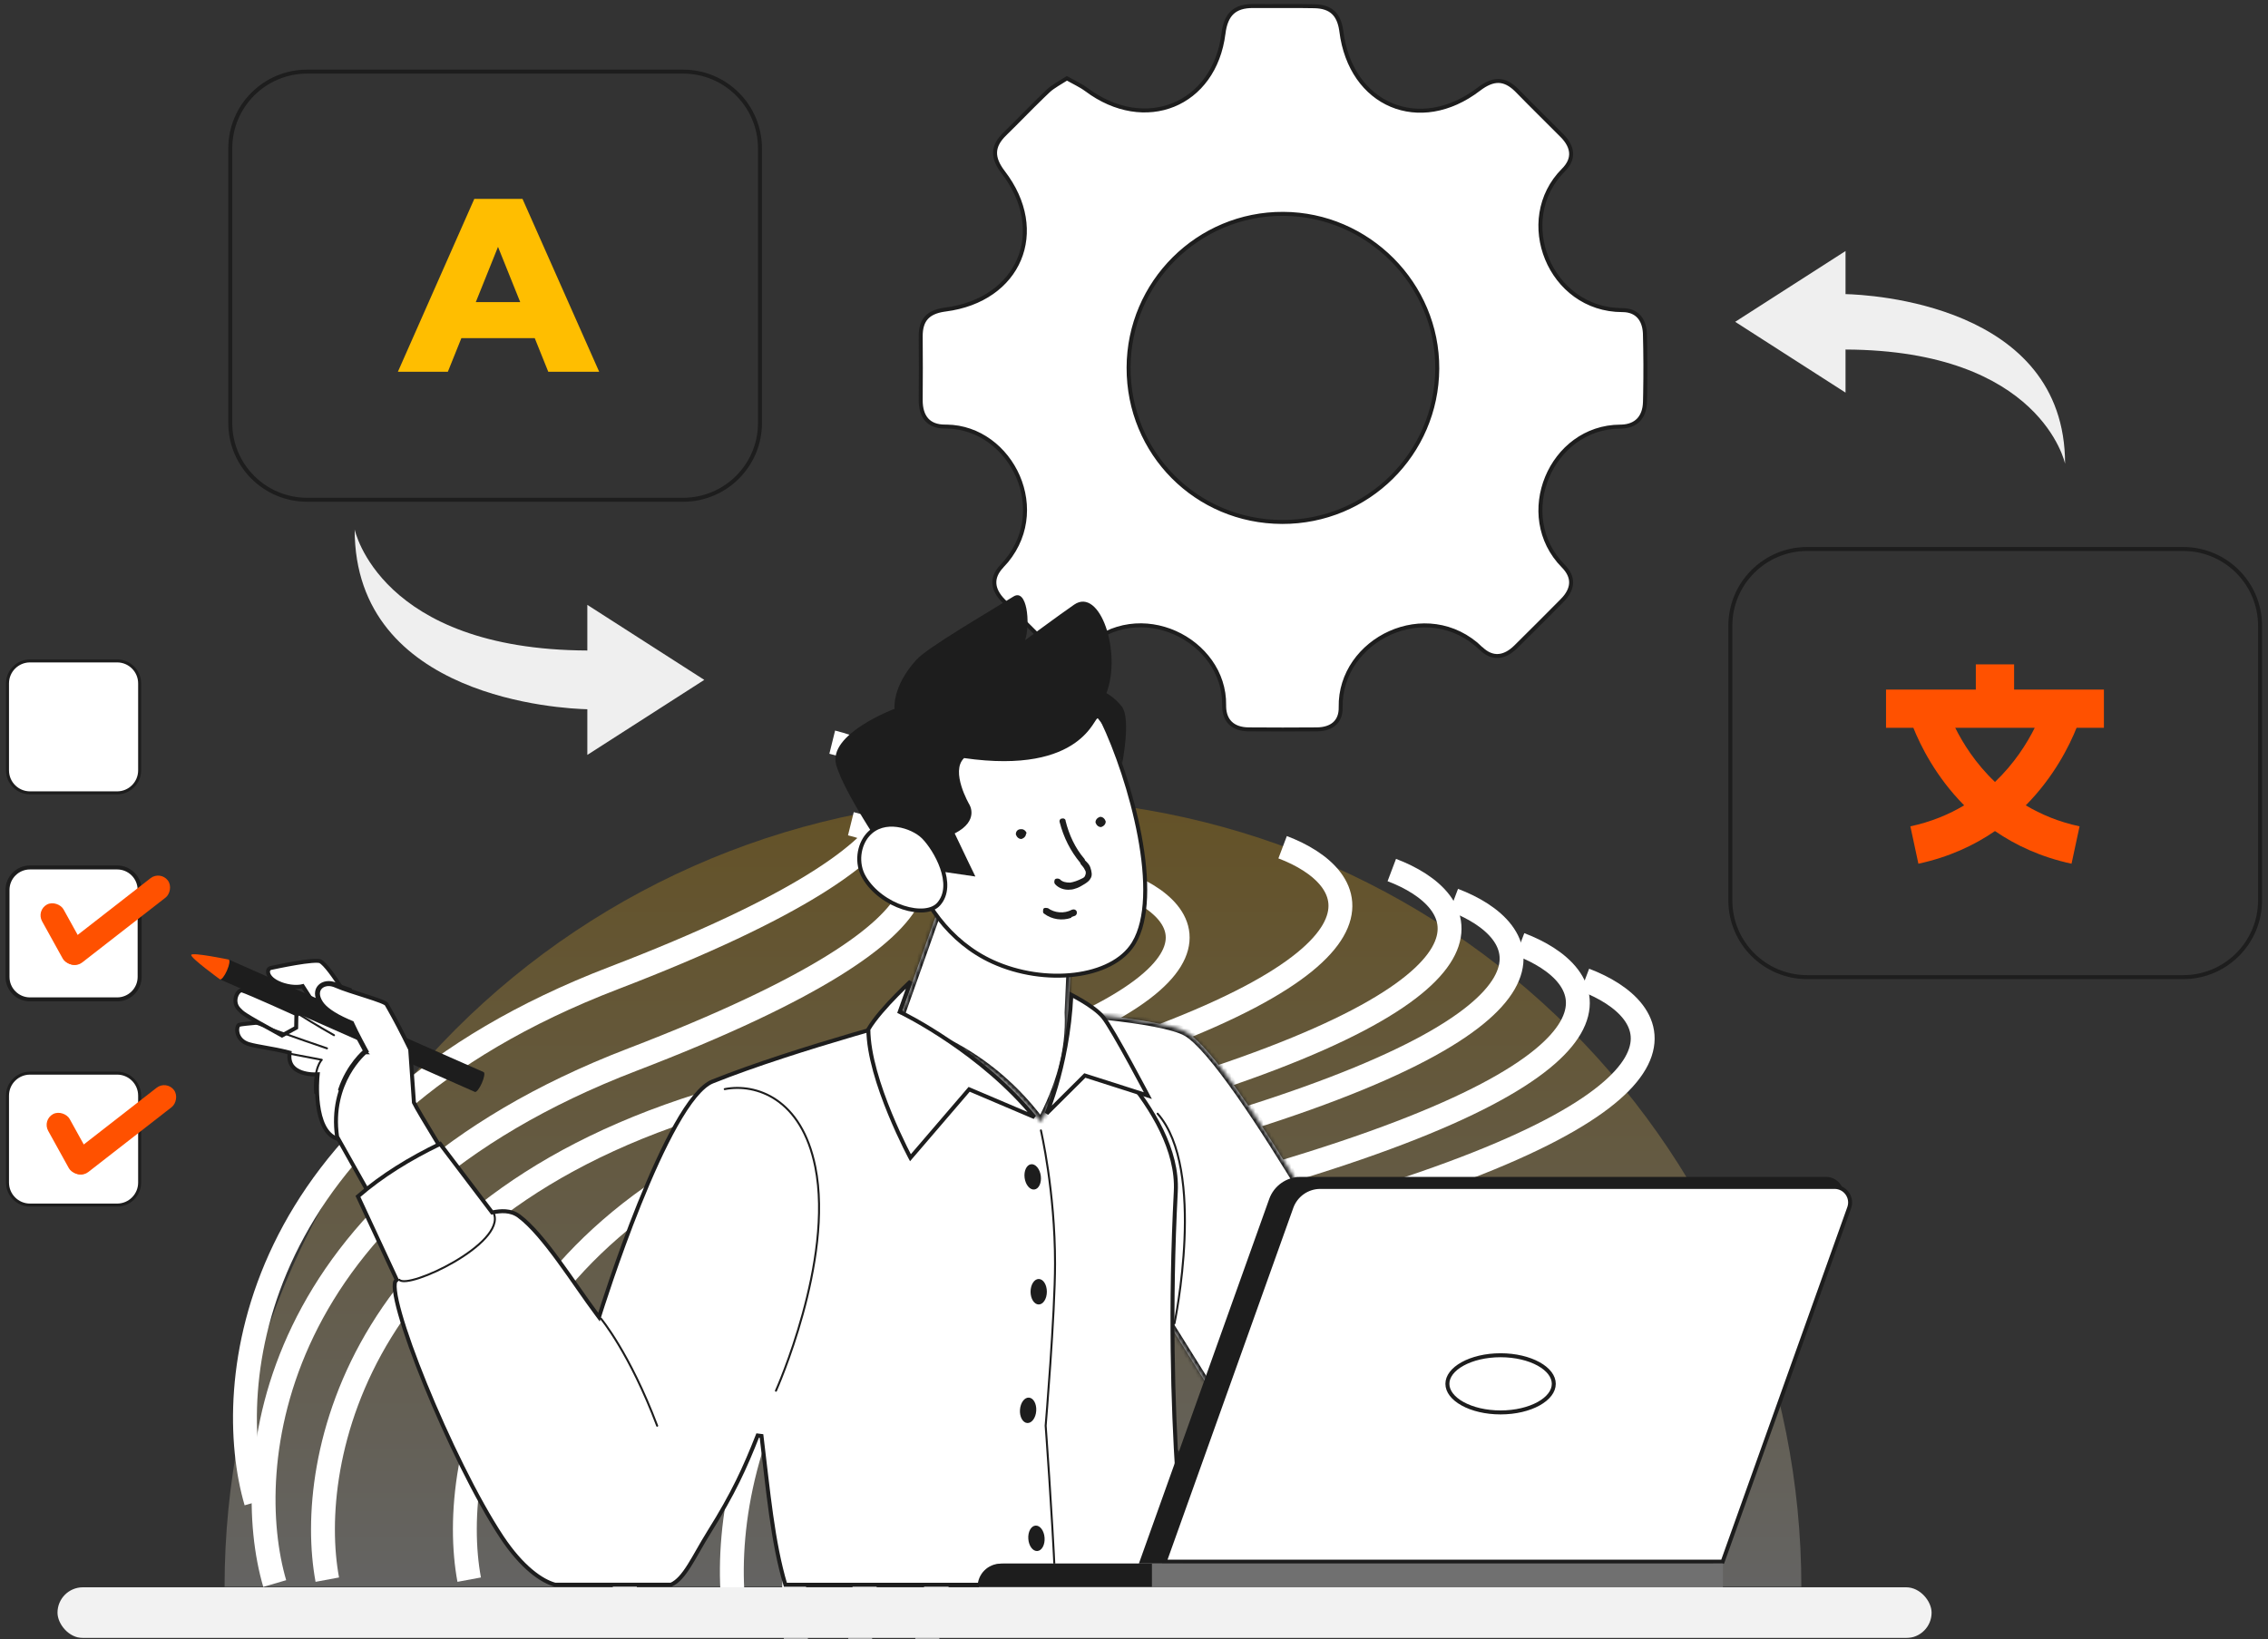 <svg width="570" height="412" viewBox="0 0 570 412" fill="none" xmlns="http://www.w3.org/2000/svg">
<rect x="0" y="0" width="570" height="412" fill="#333333" stroke="none"/>
<mask id="mask0_4555_1719" style="mask-type:alpha" maskUnits="userSpaceOnUse" x="0" y="0" width="570" height="412">
<rect width="570" height="412" fill="white"/>
</mask>
<g mask="url(#mask0_4555_1719)">
<path d="M452.719 398.861C452.719 372.841 447.594 347.076 437.636 323.037C427.679 298.998 413.084 277.155 394.685 258.756C376.286 240.357 354.444 225.762 330.404 215.805C306.365 205.848 280.6 200.723 254.58 200.723C228.56 200.723 202.795 205.848 178.756 215.805C154.716 225.762 132.874 240.357 114.475 258.756C96.076 277.155 81.481 298.998 71.524 323.037C61.566 347.076 56.441 372.841 56.441 398.861L200.709 398.861C200.709 391.787 202.102 384.782 204.809 378.246C207.517 371.71 211.485 365.771 216.487 360.769C221.49 355.766 227.428 351.798 233.964 349.091C240.5 346.383 247.506 344.99 254.58 344.99C261.655 344.99 268.66 346.383 275.196 349.091C281.732 351.798 287.67 355.766 292.673 360.769C297.675 365.771 301.643 371.71 304.351 378.246C307.058 384.782 308.451 391.787 308.451 398.861H452.719Z" fill="url(#paint0_linear_4555_1719)" fill-opacity="0.24"/>
<path d="M69.043 398.054C60.513 368.927 66.546 301.81 158.92 266.359C251.294 230.907 234.026 212.058 213.845 207.064" stroke="white" stroke-width="6"/>
<path d="M64.358 377.546C55.828 348.419 61.862 281.302 154.235 245.851C246.609 210.399 229.341 191.55 209.16 186.557" stroke="white" stroke-width="6"/>
<path d="M82.257 397.077C76.729 367.235 89.546 301.077 185.043 275.189C280.539 249.302 265.274 228.796 245.705 221.779" stroke="white" stroke-width="6"/>
<path d="M117.917 397.077C112.389 367.235 125.207 301.077 220.703 275.189C316.199 249.302 300.934 228.796 281.365 221.779" stroke="white" stroke-width="6"/>
<path d="M157.488 402.142C152.176 370.183 165.491 299.149 261.25 270.685C357.009 242.221 341.885 220.346 322.352 212.967" stroke="white" stroke-width="6"/>
<path d="M184.924 407.878C179.612 375.919 192.928 304.885 288.687 276.422C384.446 247.958 369.321 226.083 349.789 218.703" stroke="white" stroke-width="6"/>
<path d="M200.508 415.417C195.196 383.458 208.512 312.424 304.271 283.961C400.03 255.497 384.905 233.622 365.373 226.242" stroke="white" stroke-width="6"/>
<path d="M217.164 426.55C211.851 394.591 225.167 323.557 320.926 295.093C416.685 266.63 401.56 244.755 382.028 237.375" stroke="white" stroke-width="6"/>
<path d="M233.459 435.491C228.147 403.532 241.463 332.499 337.222 304.035C432.981 275.571 417.856 253.696 398.324 246.317" stroke="white" stroke-width="6"/>
<path d="M314.991 1.518C320.133 1.565 325.207 1.458 330.325 1.564H330.326C332.436 1.604 333.972 2.126 335.051 3.123C336.065 4.06 336.739 5.474 337.056 7.487L337.114 7.898C338.279 17.143 343.168 23.641 349.688 26.384C356.21 29.127 364.259 28.071 371.651 22.42L371.652 22.419C373.534 20.978 375.166 20.307 376.685 20.354C378.098 20.397 379.51 21.066 381.02 22.519L381.323 22.82C385.021 26.619 388.833 30.343 392.568 34.098C394.005 35.544 394.768 37.014 394.854 38.435C394.94 39.842 394.366 41.298 392.924 42.744C380.437 55.239 389.426 77.941 407.742 77.953H407.743C409.633 77.953 411.002 78.576 411.918 79.6C412.785 80.569 413.291 81.949 413.393 83.636L413.407 83.978C413.541 88.954 413.559 93.93 413.466 98.907L413.419 101.04C413.368 103.053 412.764 104.586 411.736 105.617C410.774 106.582 409.388 107.158 407.588 107.231L407.222 107.239C389.722 107.3 380.368 129.597 392.886 142.293C394.322 143.75 394.919 145.205 394.854 146.608C394.79 148.022 394.05 149.486 392.604 150.941V150.942C388.73 154.846 384.846 158.748 380.928 162.614C379.487 164.036 378.014 164.799 376.582 164.894C375.162 164.987 373.69 164.429 372.226 163.022H372.227C358.598 149.895 336.606 160.768 336.944 177.792V177.793H336.945C336.984 179.657 336.396 181.013 335.388 181.914C334.369 182.825 332.856 183.328 330.945 183.345C325.245 183.392 319.544 183.392 313.843 183.345H313.842C311.767 183.333 310.218 182.742 309.197 181.729C308.242 180.78 307.692 179.404 307.655 177.622V177.26C307.783 169.045 302.401 162.207 295.326 159.059C288.238 155.905 279.389 156.424 272.552 162.975H272.551C271.082 164.385 269.613 164.968 268.197 164.897C266.772 164.826 265.305 164.087 263.86 162.661V162.66L260.926 159.763C257.996 156.859 255.078 153.937 252.174 151.001C250.751 149.562 249.996 148.099 249.91 146.673C249.825 145.259 250.39 143.787 251.801 142.311L251.802 142.312C264.782 128.76 254.203 107.443 237.936 107.229L237.55 107.228C235.417 107.244 233.893 106.607 232.9 105.495C231.9 104.374 231.371 102.693 231.394 100.492C231.453 95.18 231.429 89.881 231.394 84.573V84.572C231.377 82.391 231.889 80.863 232.875 79.809C233.805 78.814 235.218 78.173 237.211 77.865L237.617 77.808C246.879 76.615 253.386 71.726 256.128 65.218C258.87 58.708 257.802 50.683 252.132 43.312C250.696 41.44 250.031 39.804 250.081 38.282C250.131 36.77 250.893 35.26 252.557 33.645V33.644C255.786 30.501 258.843 27.286 262.053 24.182L263.438 22.858C264.087 22.25 264.842 21.734 265.686 21.208C266.438 20.739 267.284 20.246 268.14 19.694C269.009 20.182 269.86 20.619 270.64 21.041C271.504 21.509 272.303 21.973 273.035 22.517V22.518C280.358 27.99 288.399 29.015 294.92 26.364C301.444 23.712 306.356 17.417 307.485 8.439L307.486 8.438C307.786 5.984 308.506 4.265 309.684 3.16C310.855 2.061 312.558 1.495 314.991 1.518ZM322.509 53.755C301.129 53.659 283.699 71.008 283.64 92.394C283.58 113.946 300.678 131.142 322.21 131.202C343.692 131.262 361.088 114.081 361.22 92.682C361.339 71.446 343.827 53.839 322.509 53.755Z" fill="white" stroke="#1D1D1D"/>
<path d="M29.436 166.135H7.542C4.418 166.135 1.886 168.664 1.886 171.784V193.65C1.886 196.77 4.418 199.299 7.542 199.299H29.436C32.56 199.299 35.092 196.77 35.092 193.65V171.784C35.092 168.664 32.56 166.135 29.436 166.135Z" fill="white" stroke="#1D1D1D" stroke-width="0.75" stroke-linecap="round" stroke-linejoin="round"/>
<path d="M29.436 218.051H7.542C4.418 218.051 1.886 220.58 1.886 223.7V245.566C1.886 248.686 4.418 251.215 7.542 251.215H29.436C32.56 251.215 35.092 248.686 35.092 245.566V223.7C35.092 220.58 32.56 218.051 29.436 218.051Z" fill="white" stroke="#1D1D1D" stroke-linecap="round" stroke-linejoin="round"/>
<path d="M29.436 269.754H7.542C4.418 269.754 1.886 272.283 1.886 275.403V297.269C1.886 300.389 4.418 302.918 7.542 302.918H29.436C32.56 302.918 35.092 300.389 35.092 297.269V275.403C35.092 272.283 32.56 269.754 29.436 269.754Z" fill="white" stroke="#1D1D1D" stroke-width="0.75" stroke-linecap="round" stroke-linejoin="round"/>
<path d="M81.602 248.562C82.591 249.146 83.394 249.658 83.903 250.04C86.378 252.685 89.412 256.437 91.838 259.541C93.054 261.098 94.115 262.489 94.872 263.49C95.25 263.991 95.553 264.395 95.761 264.673C95.832 264.768 95.891 264.848 95.939 264.913C95.936 264.925 95.934 264.938 95.931 264.95C95.887 265.123 95.821 265.377 95.735 265.7C95.564 266.346 95.313 267.268 94.993 268.367C94.352 270.568 93.437 273.478 92.336 276.322C91.232 279.175 89.954 281.93 88.598 283.841C87.918 284.798 87.242 285.51 86.586 285.926C86.022 286.283 85.497 286.408 84.991 286.308L84.775 286.251C83.266 285.759 82.181 284.598 81.404 283.055C80.626 281.508 80.18 279.618 79.938 277.763C79.695 275.912 79.658 274.123 79.683 272.794C79.695 272.131 79.723 271.584 79.747 271.204C79.759 271.014 79.77 270.867 79.778 270.767C79.782 270.717 79.786 270.678 79.788 270.653C79.789 270.641 79.79 270.631 79.791 270.625C79.791 270.622 79.792 270.62 79.792 270.618V270.617L79.849 270.041L79.27 270.068H79.269C79.266 270.068 79.262 270.069 79.256 270.069C79.244 270.07 79.225 270.07 79.199 270.07C79.149 270.071 79.072 270.072 78.975 270.071C78.779 270.069 78.499 270.061 78.163 270.032C77.488 269.975 76.605 269.838 75.746 269.531C74.886 269.223 74.082 268.755 73.524 268.052C72.976 267.36 72.631 266.4 72.752 265.031L72.789 264.607L72.378 264.502C70.33 263.978 68.316 263.622 66.566 263.311C65.02 263.035 63.703 262.798 62.718 262.513L62.316 262.388L62.015 262.274C60.558 261.676 59.878 260.56 59.675 259.55C59.565 259.003 59.598 258.501 59.713 258.14C59.835 257.753 60.004 257.642 60.075 257.625L60.109 257.617L60.142 257.604C60.212 257.576 60.381 257.535 60.681 257.487C60.967 257.442 61.334 257.397 61.773 257.35C62.651 257.254 63.782 257.153 65.074 257.028C67.647 256.78 70.826 256.441 73.701 255.877L73.843 255.849L73.947 255.751L81.602 248.562Z" fill="white" stroke="#1D1D1D"/>
<path d="M60.09 249.233C60.389 248.967 60.639 248.917 60.803 248.959C61.132 249.043 62.154 249.453 63.562 250.052C64.948 250.641 66.658 251.392 68.322 252.132C69.986 252.872 71.603 253.6 72.804 254.144C73.404 254.415 73.901 254.64 74.247 254.798C74.339 254.84 74.421 254.876 74.491 254.908L74.432 258.336L70.871 260.295C65.727 257.485 63.251 256.064 61.954 255.239C61.298 254.822 60.959 254.567 60.733 254.37C60.494 254.161 60.398 254.037 60.138 253.78L60.137 253.779L59.952 253.584C59.084 252.594 59.023 251.39 59.347 250.43C59.52 249.914 59.797 249.494 60.09 249.233Z" fill="white" stroke="#1D1D1D"/>
<path d="M79.76 241.519C80.179 241.535 80.408 241.588 80.498 241.634C80.768 241.774 81.13 242.073 81.57 242.534C82.003 242.988 82.484 243.567 82.991 244.233C84.005 245.566 85.106 247.218 86.127 248.834C87.147 250.448 88.081 252.018 88.761 253.186C89.023 253.636 89.246 254.027 89.422 254.336L79.978 253.968L76.267 248.174L76.075 247.876L75.731 247.956L75.731 247.957C75.728 247.958 75.724 247.958 75.718 247.959C75.705 247.962 75.685 247.966 75.657 247.971C75.601 247.981 75.515 247.995 75.4 248.01C75.172 248.039 74.833 248.069 74.404 248.069C73.654 248.069 72.63 247.977 71.442 247.631L70.924 247.467L70.513 247.317C68.536 246.552 67.674 245.531 67.431 244.759C67.301 244.348 67.344 244.008 67.465 243.771C67.584 243.539 67.795 243.371 68.086 243.312L68.085 243.312C68.677 243.193 71.454 242.587 74.289 242.109C75.706 241.87 77.125 241.666 78.281 241.57C78.86 241.523 79.362 241.503 79.76 241.519Z" fill="white" stroke="#1D1D1D"/>
<path d="M55.298 246.188L119.36 274.476C119.713 274.627 120.49 273.639 121.095 272.269C121.7 270.899 121.912 269.66 121.559 269.499L57.497 241.211L55.298 246.188Z" fill="#1D1D1D"/>
<path d="M48.065 240.023C47.752 240.718 55.297 246.188 55.297 246.188C55.651 246.339 56.427 245.352 57.032 243.982C57.638 242.612 57.849 241.372 57.496 241.211C57.496 241.211 48.368 239.317 48.065 240.023Z" fill="#FF5100"/>
<path d="M80.534 248.162C81.255 247.422 82.578 247.103 84.027 247.635L84.318 247.753C86.237 248.603 89.38 249.559 92.067 250.42C93.422 250.854 94.663 251.264 95.602 251.63C96.072 251.813 96.452 251.981 96.728 252.129C96.865 252.203 96.967 252.267 97.036 252.319C97.094 252.364 97.113 252.387 97.113 252.387L97.817 253.625C99.424 256.472 100.827 259.138 103.093 263.758C103.32 266.794 103.915 275.254 104.024 277.035L104.029 277.126L104.066 277.208C104.295 277.719 105.085 279.096 106.112 280.832C107.149 282.584 108.449 284.739 109.723 286.832C110.996 288.926 112.243 290.959 113.171 292.47C113.635 293.225 114.02 293.849 114.288 294.284C114.348 294.382 114.403 294.471 114.451 294.549L96.019 305.823L84.72 285.736C83.733 278.837 85.499 273.536 87.51 269.955C88.521 268.155 89.594 266.79 90.413 265.876C90.822 265.42 91.167 265.076 91.408 264.849C91.529 264.735 91.623 264.649 91.686 264.594C91.718 264.566 91.742 264.546 91.758 264.533C91.765 264.527 91.771 264.521 91.774 264.519C91.776 264.517 91.777 264.516 91.777 264.516H91.778L91.777 264.515L92.099 264.253L91.898 263.889L91.897 263.886C91.896 263.884 91.895 263.881 91.893 263.877C91.888 263.869 91.882 263.858 91.874 263.843C91.857 263.812 91.833 263.767 91.801 263.708C91.737 263.591 91.644 263.421 91.53 263.209C91.302 262.785 90.985 262.193 90.634 261.523C89.93 260.181 89.091 258.536 88.538 257.297L88.457 257.115L88.273 257.039L87.465 256.693C83.554 254.976 81.597 253.411 80.712 252.067C79.535 250.284 79.798 248.918 80.534 248.162Z" fill="white" stroke="#1D1D1D"/>
<path d="M88.202 248.636C86.8 248.172 85.509 247.709 84.53 247.286C81.111 245.775 77.772 248.495 80.304 252.333C81.333 253.894 83.612 255.627 88.091 257.491C89.211 259.999 91.47 264.12 91.47 264.12C91.47 264.12 87.355 267.494 85.216 273.922" stroke="#1D1D1D" stroke-width="0.5" stroke-linecap="round" stroke-linejoin="round"/>
<mask id="path-23-inside-1_4555_1719" fill="white">
<path d="M263.12 254.117C263.12 254.117 291.737 255.719 298.253 259.517C310.791 266.821 349.384 337.531 349.384 337.531L312.264 362.333L287.006 321.865"/>
</mask>
<path d="M263.12 254.117C263.12 254.117 291.737 255.719 298.253 259.517C310.791 266.821 349.384 337.531 349.384 337.531L312.264 362.333L287.006 321.865" fill="white"/>
<path d="M298.253 259.517L297.749 260.381L297.75 260.381L298.253 259.517ZM349.384 337.531L349.939 338.362L350.7 337.854L350.262 337.052L349.384 337.531ZM312.264 362.333L311.415 362.863L311.962 363.738L312.819 363.164L312.264 362.333ZM263.12 254.117C263.064 255.116 263.064 255.116 263.064 255.116C263.065 255.116 263.065 255.116 263.065 255.116C263.066 255.116 263.067 255.116 263.069 255.116C263.072 255.116 263.077 255.116 263.084 255.117C263.098 255.118 263.118 255.119 263.145 255.12C263.198 255.123 263.278 255.128 263.383 255.134C263.593 255.147 263.902 255.166 264.298 255.191C265.09 255.242 266.23 255.32 267.618 255.424C270.396 255.633 274.164 255.951 278.134 256.387C282.106 256.823 286.265 257.376 289.828 258.053C293.438 258.74 296.287 259.529 297.749 260.381L298.253 259.517L298.757 258.653C296.96 257.606 293.789 256.771 290.201 256.089C286.565 255.397 282.348 254.838 278.352 254.399C274.353 253.96 270.56 253.64 267.768 253.43C266.372 253.325 265.225 253.247 264.427 253.195C264.028 253.17 263.715 253.151 263.503 253.138C263.397 253.132 263.315 253.127 263.26 253.124C263.233 253.122 263.212 253.121 263.198 253.12C263.191 253.12 263.185 253.119 263.182 253.119C263.18 253.119 263.178 253.119 263.178 253.119C263.177 253.119 263.177 253.119 263.176 253.119C263.176 253.119 263.176 253.119 263.12 254.117ZM298.253 259.517L297.75 260.381C299.161 261.203 301.043 262.993 303.29 265.617C305.517 268.215 308.032 271.548 310.714 275.363C316.075 282.991 322.061 292.492 327.664 301.779C333.265 311.064 338.476 320.122 342.287 326.86C344.193 330.229 345.748 333.017 346.826 334.963C347.366 335.936 347.786 336.698 348.071 337.217C348.214 337.476 348.323 337.674 348.396 337.808C348.432 337.875 348.46 337.925 348.478 337.959C348.488 337.976 348.495 337.989 348.499 337.997C348.502 338.001 348.503 338.005 348.504 338.007C348.505 338.008 348.505 338.008 348.506 338.009C348.506 338.009 348.506 338.01 349.384 337.531C350.262 337.052 350.261 337.051 350.261 337.051C350.261 337.05 350.26 337.049 350.26 337.048C350.259 337.046 350.257 337.043 350.254 337.038C350.25 337.03 350.243 337.017 350.233 337C350.215 336.965 350.187 336.914 350.15 336.847C350.076 336.713 349.967 336.513 349.824 336.253C349.537 335.732 349.116 334.968 348.576 333.993C347.495 332.043 345.937 329.25 344.028 325.876C340.211 319.128 334.991 310.052 329.376 300.746C323.764 291.443 317.751 281.897 312.35 274.213C309.65 270.372 307.093 266.982 304.809 264.315C302.547 261.674 300.48 259.657 298.756 258.653L298.253 259.517ZM349.384 337.531L348.828 336.699L311.708 361.502L312.264 362.333L312.819 363.164L349.939 338.362L349.384 337.531ZM312.264 362.333L313.112 361.804L287.854 321.336L287.006 321.865L286.158 322.395L311.415 362.863L312.264 362.333Z" fill="#1D1D1D" mask="url(#path-23-inside-1_4555_1719)"/>
<path d="M269.654 257.384C269.702 257.422 269.763 257.471 269.837 257.532C270.034 257.693 270.324 257.932 270.693 258.245C271.431 258.871 272.485 259.789 273.748 260.957C276.274 263.294 279.63 266.627 282.95 270.615C289.612 278.617 296.038 289.144 295.504 299.495C294.005 328.491 294.77 353.347 295.909 370.954C296.479 379.758 297.143 386.75 297.664 391.543C297.925 393.939 298.15 395.785 298.31 397.033C298.382 397.602 298.442 398.047 298.485 398.362H197.383C194.164 387.61 193.073 374.837 191.383 360.963L190.422 360.84C187.193 369.008 184.331 375.346 178.157 385.197C177.203 386.718 176.341 388.222 175.532 389.638C174.721 391.057 173.966 392.384 173.215 393.57C171.726 395.922 170.315 397.611 168.667 398.342H139.491C136.157 397.444 131.181 394.024 126.112 386.366C119.804 376.836 112.329 361.401 106.851 347.942C104.112 341.215 101.88 334.998 100.543 330.272C99.874 327.907 99.434 325.933 99.265 324.464C99.18 323.728 99.165 323.14 99.215 322.702C99.267 322.246 99.379 322.042 99.457 321.969L99.722 321.722L99.569 321.393L89.963 300.74C96.012 295.486 103.015 291.215 110.615 287.537L123.491 304.528L123.677 304.773L123.979 304.718C125.728 304.397 128.293 304.07 130.497 305.732V305.733C133.604 308.082 136.981 312.219 140.342 316.802C142.017 319.087 143.679 321.469 145.295 323.779C146.909 326.087 148.476 328.323 149.957 330.305L150.544 331.091L150.835 330.154V330.153L150.836 330.151C150.836 330.15 150.837 330.147 150.838 330.145C150.84 330.138 150.843 330.128 150.847 330.115C150.855 330.09 150.867 330.051 150.883 330.001C150.915 329.899 150.963 329.748 151.025 329.551C151.151 329.156 151.336 328.575 151.576 327.835C152.057 326.354 152.756 324.233 153.632 321.673C155.384 316.552 157.842 309.676 160.666 302.656C163.491 295.633 166.677 288.478 169.883 282.791C171.486 279.947 173.087 277.484 174.644 275.591C176.208 273.688 177.689 272.41 179.039 271.869C189.673 267.607 203.435 263.288 214.549 260.032C220.104 258.405 224.994 257.044 228.494 256.091C230.244 255.614 231.647 255.239 232.612 254.983C233.095 254.856 233.467 254.757 233.72 254.691C233.846 254.658 233.942 254.633 234.007 254.616C234.012 254.615 234.017 254.613 234.022 254.611L269.654 257.384Z" fill="white" stroke="#1D1D1D"/>
<path d="M261.606 284.146C261.606 284.146 265.167 299.389 265.157 317.653C265.157 330.266 262.797 358.382 262.797 358.382C262.797 358.382 264.39 379.931 265.167 397.017" stroke="#1D1D1D" stroke-width="0.5" stroke-linecap="round" stroke-linejoin="round"/>
<mask id="path-27-inside-2_4555_1719" fill="white">
<path d="M240.697 214.766L225.516 257.54C225.516 257.54 246.073 261.157 261.607 282.05C266.156 273.427 269.041 264.381 268.567 254.488L269.828 225.807"/>
</mask>
<path d="M240.697 214.766L225.516 257.54C225.516 257.54 246.073 261.157 261.607 282.05C266.156 273.427 269.041 264.381 268.567 254.488L269.828 225.807" fill="white"/>
<path d="M225.516 257.54L224.573 257.206L224.178 258.32L225.342 258.525L225.516 257.54ZM261.607 282.05L260.804 282.647L261.751 283.92L262.491 282.517L261.607 282.05ZM268.567 254.488L267.568 254.444L267.566 254.49L267.568 254.536L268.567 254.488ZM240.697 214.766L239.754 214.431L224.573 257.206L225.516 257.54L226.458 257.875L241.639 215.1L240.697 214.766ZM225.516 257.54C225.342 258.525 225.342 258.525 225.342 258.525C225.342 258.525 225.342 258.525 225.342 258.525C225.342 258.525 225.342 258.525 225.343 258.525C225.344 258.525 225.347 258.526 225.351 258.527C225.358 258.528 225.371 258.53 225.388 258.534C225.423 258.54 225.477 258.551 225.55 258.566C225.695 258.595 225.914 258.642 226.2 258.71C226.772 258.845 227.615 259.062 228.677 259.388C230.803 260.04 233.806 261.125 237.291 262.856C244.261 266.316 253.149 272.351 260.804 282.647L261.607 282.05L262.409 281.454C254.53 270.856 245.373 264.636 238.181 261.065C234.585 259.279 231.478 258.155 229.264 257.476C228.156 257.136 227.271 256.907 226.659 256.763C226.353 256.691 226.115 256.64 225.951 256.606C225.869 256.589 225.806 256.577 225.762 256.569C225.74 256.565 225.723 256.561 225.71 256.559C225.704 256.558 225.7 256.557 225.696 256.557C225.694 256.556 225.693 256.556 225.691 256.556C225.691 256.556 225.69 256.556 225.69 256.556C225.689 256.555 225.689 256.555 225.516 257.54ZM261.607 282.05L262.491 282.517C267.093 273.793 270.051 264.567 269.566 254.44L268.567 254.488L267.568 254.536C268.031 264.194 265.219 273.061 260.722 281.584L261.607 282.05ZM268.567 254.488L269.566 254.532L270.827 225.851L269.828 225.807L268.829 225.763L267.568 254.444L268.567 254.488Z" fill="#1D1D1D" mask="url(#path-27-inside-2_4555_1719)"/>
<path d="M226.265 253.938L226.114 254.36L226.519 254.556H226.52C226.52 254.556 226.52 254.557 226.521 254.558C226.524 254.559 226.527 254.56 226.532 254.562C226.542 254.567 226.557 254.574 226.577 254.584C226.617 254.603 226.676 254.633 226.754 254.672C226.91 254.75 227.143 254.868 227.443 255.024C228.045 255.337 228.921 255.803 230.016 256.418C232.205 257.648 235.269 259.473 238.757 261.848C245.333 266.324 253.402 272.743 259.983 280.802L243.908 273.965L243.571 273.821L243.333 274.1L228.811 291.021C228.771 290.946 228.728 290.865 228.683 290.777C228.383 290.201 227.953 289.363 227.438 288.316C226.409 286.222 225.036 283.294 223.666 279.96C220.936 273.317 218.247 265.136 218.239 258.725C219.811 256.045 222.782 252.738 225.409 250.063C226.723 248.726 227.94 247.556 228.834 246.717L226.265 253.938Z" fill="white" stroke="#1D1D1D"/>
<path d="M269.59 250.243C270.214 250.571 271.071 251.039 272.005 251.6C273.889 252.731 276.022 254.202 277.209 255.632V255.633C277.801 256.349 278.837 257.997 280.074 260.11C281.303 262.209 282.711 264.728 284.042 267.156C285.373 269.584 286.626 271.918 287.547 273.645C287.919 274.343 288.236 274.942 288.482 275.408L272.936 270.442L272.646 270.35L272.431 270.564L263.061 279.879C263.067 279.864 263.074 279.849 263.08 279.833C263.701 278.264 264.536 275.973 265.393 273.073C267.06 267.431 268.815 259.48 269.254 250.07C269.356 250.123 269.469 250.18 269.59 250.243Z" fill="white" stroke="#1D1D1D"/>
<path d="M253.143 171.649C258.372 171.098 263.52 171.684 267.786 173.313C272.053 174.943 275.403 177.601 277.113 181.174C280.58 188.414 284.422 199.439 286.429 210.182C287.432 215.552 287.974 220.836 287.786 225.531C287.604 230.087 286.737 234.047 284.98 236.995L284.808 237.277C282.106 241.571 276.599 244.207 270.046 245.005C263.508 245.801 256.025 244.752 249.508 241.783C238.464 236.757 231.683 226.581 228.298 216.122C225.012 205.972 224.96 195.671 227.223 189.705L227.449 189.142C232.003 178.396 242.673 172.753 253.143 171.649Z" fill="white" stroke="#1D1D1D"/>
<g clip-path="url(#clip0_4555_1719)">
<path d="M277.88 206.435C277.657 205.797 277.117 205.27 276.427 205.332C275.793 205.554 275.27 206.094 275.334 206.787C275.557 207.425 276.096 207.951 276.786 207.889C277.421 207.668 277.944 207.128 277.88 206.435Z" fill="#1D1D1D"/>
<path d="M258.074 209.536C257.851 208.899 257.311 208.372 256.621 208.434C255.717 208.392 255.25 209.091 255.314 209.784C255.536 210.422 256.076 210.949 256.766 210.887C257.4 210.665 257.924 210.125 257.86 209.432L258.074 209.536Z" fill="#1D1D1D"/>
<path d="M269.199 230.716C266.979 231.491 264.369 231.151 262.432 229.681C262.004 229.473 262.154 228.884 262.201 228.509C262.407 228.08 262.994 228.233 263.367 228.281C265.034 229.488 267.429 229.724 269.38 228.686C269.856 228.52 270.228 228.568 270.554 228.991C270.721 229.469 270.674 229.844 270.254 230.169C269.936 230.28 269.619 230.391 269.302 230.501L269.199 230.716Z" fill="#1D1D1D"/>
<path d="M270.677 223.226C270.042 223.447 269.567 223.613 269.035 223.62C267.496 223.8 266.052 223.231 265.187 222.281C264.917 222.018 264.909 221.484 265.115 221.054C265.376 220.784 265.908 220.778 266.336 220.986C266.932 221.672 267.891 221.873 268.954 221.86C269.803 221.742 270.913 221.355 271.968 220.808C272.285 220.697 272.705 220.372 272.752 219.997C272.958 219.568 272.95 219.034 272.624 218.611C272.457 218.133 271.917 217.606 271.592 217.184L271.481 216.865C269.043 213.96 267.287 210.46 266.324 206.683C266.158 206.205 266.522 205.72 266.895 205.768C267.371 205.602 267.855 205.97 267.807 206.344C268.659 209.802 270.201 213.198 272.582 215.944L272.694 216.262C273.233 216.789 273.773 217.316 273.996 217.954C274.385 219.07 274.561 220.081 274.093 220.781C273.785 221.425 273.206 221.806 272.627 222.187C271.89 222.623 271.311 223.004 270.677 223.226Z" fill="#1D1D1D"/>
</g>
<path d="M224.476 217.325C224.476 217.325 212.392 200.088 210.163 192.291C207.934 184.494 224.819 178.177 224.819 178.177C224.819 178.177 224.093 172.667 230.337 165.826C233.211 162.673 247.727 154.312 254.697 149.95C258.106 147.814 258.994 156.568 257.652 160.91C257.652 160.91 266.105 154.644 269.948 151.995C276.474 147.502 281.962 163.973 278.078 174.228C278.078 174.228 280.267 175.417 281.942 177.613C284.302 180.706 282.022 191.918 282.022 191.918C282.022 191.918 280.166 185.733 275.95 180.615C275.072 179.547 272.419 194.89 242.3 190.558C238.769 193.903 243.601 202.194 243.601 202.194C243.601 202.194 246.254 206.284 239.939 209.497C242.36 214.635 245.134 220.327 245.134 220.327L224.476 217.315V217.325Z" fill="#1D1D1D"/>
<path d="M218.123 209.83C220.118 207.584 222.883 207.031 225.539 207.393C228.21 207.756 230.686 209.036 231.993 210.327L232.14 210.471H232.145C233.641 212.008 235.646 214.949 236.755 218.136C237.905 221.438 238.042 224.836 235.914 227.249C235.11 228.159 233.848 228.693 232.274 228.837C230.703 228.981 228.863 228.73 226.979 228.115C223.203 226.883 219.347 224.225 217.191 220.567V220.566C215.088 217.004 215.81 212.435 218.123 209.83Z" fill="white" stroke="#1D1D1D"/>
<path d="M182.142 273.77C189.969 272.259 201.458 276.118 204.908 293.344C209.639 316.998 195.013 349.588 195.013 349.588" stroke="#1D1D1D" stroke-width="0.5" stroke-linecap="round" stroke-linejoin="round"/>
<path d="M295.176 332.633C295.176 332.633 303.296 293.999 290.939 279.945" stroke="#1D1D1D" stroke-width="0.5" stroke-linecap="round" stroke-linejoin="round"/>
<path d="M151.022 331.453C151.022 331.453 158.194 339.996 165.164 358.391" stroke="#1D1D1D" stroke-width="0.5" stroke-linecap="round" stroke-linejoin="round"/>
<path d="M100.356 321.692C102.525 324.25 127.147 312.625 124.121 305.039" stroke="#1D1D1D" stroke-width="0.5" stroke-linecap="round" stroke-linejoin="round"/>
<path d="M72.92 253.531C76.632 255.959 79.789 257.853 83.945 260.22" stroke="#1D1D1D" stroke-width="0.5" stroke-linecap="round" stroke-linejoin="round"/>
<path d="M72.678 264.844L80.868 266.405C80.868 266.405 78.79 268.309 79.204 274.767" stroke="#1D1D1D" stroke-width="0.5" stroke-linecap="round" stroke-linejoin="round"/>
<path d="M64.548 257.35C64.548 257.35 76.077 261.48 82.18 263.525" stroke="#1D1D1D" stroke-width="0.5" stroke-linecap="round" stroke-linejoin="round"/>
<path d="M261.576 295.56C261.808 297.313 261.092 298.854 259.973 299.005C258.853 299.156 257.753 297.857 257.511 296.104C257.279 294.351 257.996 292.81 259.115 292.658C260.235 292.507 261.334 293.807 261.576 295.56Z" fill="#1D1D1D"/>
<path d="M263.099 324.704C263.099 326.477 262.181 327.907 261.052 327.907C259.922 327.907 259.004 326.477 259.004 324.704C259.004 322.931 259.922 321.5 261.052 321.5C262.181 321.5 263.099 322.931 263.099 324.704Z" fill="#1D1D1D"/>
<path d="M260.427 354.643C260.316 356.406 259.307 357.777 258.178 357.706C257.048 357.635 256.221 356.145 256.342 354.382C256.463 352.619 257.461 351.248 258.591 351.319C259.721 351.39 260.548 352.881 260.427 354.643Z" fill="#1D1D1D"/>
<path d="M262.524 386.54C262.655 388.303 261.838 389.804 260.708 389.885C259.578 389.965 258.56 388.605 258.439 386.832C258.307 385.069 259.125 383.568 260.254 383.488C261.384 383.407 262.403 384.767 262.524 386.54Z" fill="#1D1D1D"/>
<path d="M430.523 393.057H286.219L318.981 301.393C320.171 298.058 323.339 295.832 326.889 295.832H458.887C462.004 295.832 464.173 298.915 463.134 301.846L430.533 393.067L430.523 393.057Z" fill="#1D1D1D"/>
<path d="M331.822 298.357H461.066C463.767 298.357 465.653 301.037 464.751 303.572L432.945 392.558H292.718L324.557 303.476L324.556 303.475C325.655 300.41 328.564 298.357 331.822 298.357Z" fill="white" stroke="#1D1D1D"/>
<path d="M433 399H246C246 395.687 248.769 393 252.181 393H433V399Z" fill="#707070"/>
<path d="M289.507 398.859H245.699C245.699 395.656 248.302 393.057 251.509 393.057H289.507V398.859Z" fill="#1D1D1D"/>
<path d="M377.132 340.668C380.893 340.668 384.275 341.514 386.697 342.856C389.137 344.209 390.502 345.997 390.502 347.854C390.502 349.712 389.137 351.5 386.697 352.853C384.275 354.195 380.893 355.041 377.132 355.041C373.37 355.041 369.99 354.195 367.567 352.853C365.128 351.5 363.763 349.712 363.763 347.854C363.763 345.997 365.128 344.209 367.567 342.856C369.99 341.514 373.37 340.668 377.132 340.668Z" fill="white" stroke="#1D1D1D"/>
<path d="M191 106.331V37.294C191 26.638 182.351 18 171.681 18L77.195 18C66.526 18 57.876 26.638 57.876 37.294V106.331C57.876 116.987 66.526 125.625 77.195 125.625H171.681C182.351 125.625 191 116.987 191 106.331Z" stroke="#1D1D1D" stroke-linecap="round" stroke-linejoin="round"/>
<path d="M137.782 93.445H150.586L140.953 71.723L131.32 50H119.202L100 93.445H112.557L115.951 85.005H134.395L137.79 93.445H137.782ZM119.578 75.943L125.161 62.054L130.745 75.943H119.578Z" fill="#FFBE00"/>
<path d="M528.761 182.951V173.342H506.191V167H496.57V173.342H474V182.951H480.871C482.643 187.371 486.492 195.226 493.635 202.441C489.819 204.715 485.353 206.597 480.118 207.718L482.138 217.111C489.835 215.453 496.177 212.482 501.38 208.903C506.584 212.474 512.926 215.453 520.623 217.111L522.643 207.718C517.408 206.597 512.942 204.715 509.126 202.441C516.269 195.226 520.118 187.371 521.89 182.951H528.761ZM501.38 196.556C496.482 191.895 493.315 186.802 491.398 182.951H511.371C509.454 186.802 506.279 191.895 501.388 196.556H501.38Z" fill="#FF5100"/>
<path d="M568 226.331V157.294C568 146.638 559.351 138 548.681 138H454.195C443.526 138 434.876 146.638 434.876 157.294V226.331C434.876 236.987 443.526 245.625 454.195 245.625H548.681C559.351 245.625 568 236.987 568 226.331Z" stroke="#1D1D1D" stroke-linecap="round" stroke-linejoin="round"/>
<path d="M519 116.569C519 76.388 469.541 74.069 463.823 73.929V63.102L436.091 80.895L463.823 98.689V87.861C513.056 88.07 519 116.569 519 116.569Z" fill="#EFEFEF"/>
<path d="M89.134 133.094C89.134 175.678 141.551 178.136 147.61 178.283V189.759L177.001 170.901L147.61 152.044V163.519C95.434 163.297 89.134 133.094 89.134 133.094Z" fill="#EFEFEF"/>
<rect x="9.08" y="228.881" width="6.166" height="16.907" rx="3.083" transform="rotate(-28.971 9.08 228.881)" fill="#FF5100"/>
<rect x="18.241" y="243.82" width="6.166" height="32.716" rx="3.083" transform="rotate(-127.903 18.241 243.82)" fill="#FF5100"/>
<rect x="10.612" y="281.557" width="6.166" height="16.907" rx="3.083" transform="rotate(-28.971 10.612 281.557)" fill="#FF5100"/>
<rect x="19.773" y="296.496" width="6.166" height="32.716" rx="3.083" transform="rotate(-127.903 19.773 296.496)" fill="#FF5100"/>
<rect x="14.453" y="399" width="471" height="12.75" rx="6.375" fill="#F2F2F2"/>
</g>
<defs>
<linearGradient id="paint0_linear_4555_1719" x1="254.58" y1="200.723" x2="254.58" y2="405.531" gradientUnits="userSpaceOnUse">
<stop stop-color="#FFB300"/>
<stop offset="1" stop-color="white"/>
</linearGradient>
<clipPath id="clip0_4555_1719">
<rect width="24.072" height="26.173" fill="white" transform="translate(253.982 208.901) rotate(-19.246)"/>
</clipPath>
</defs>
</svg>
